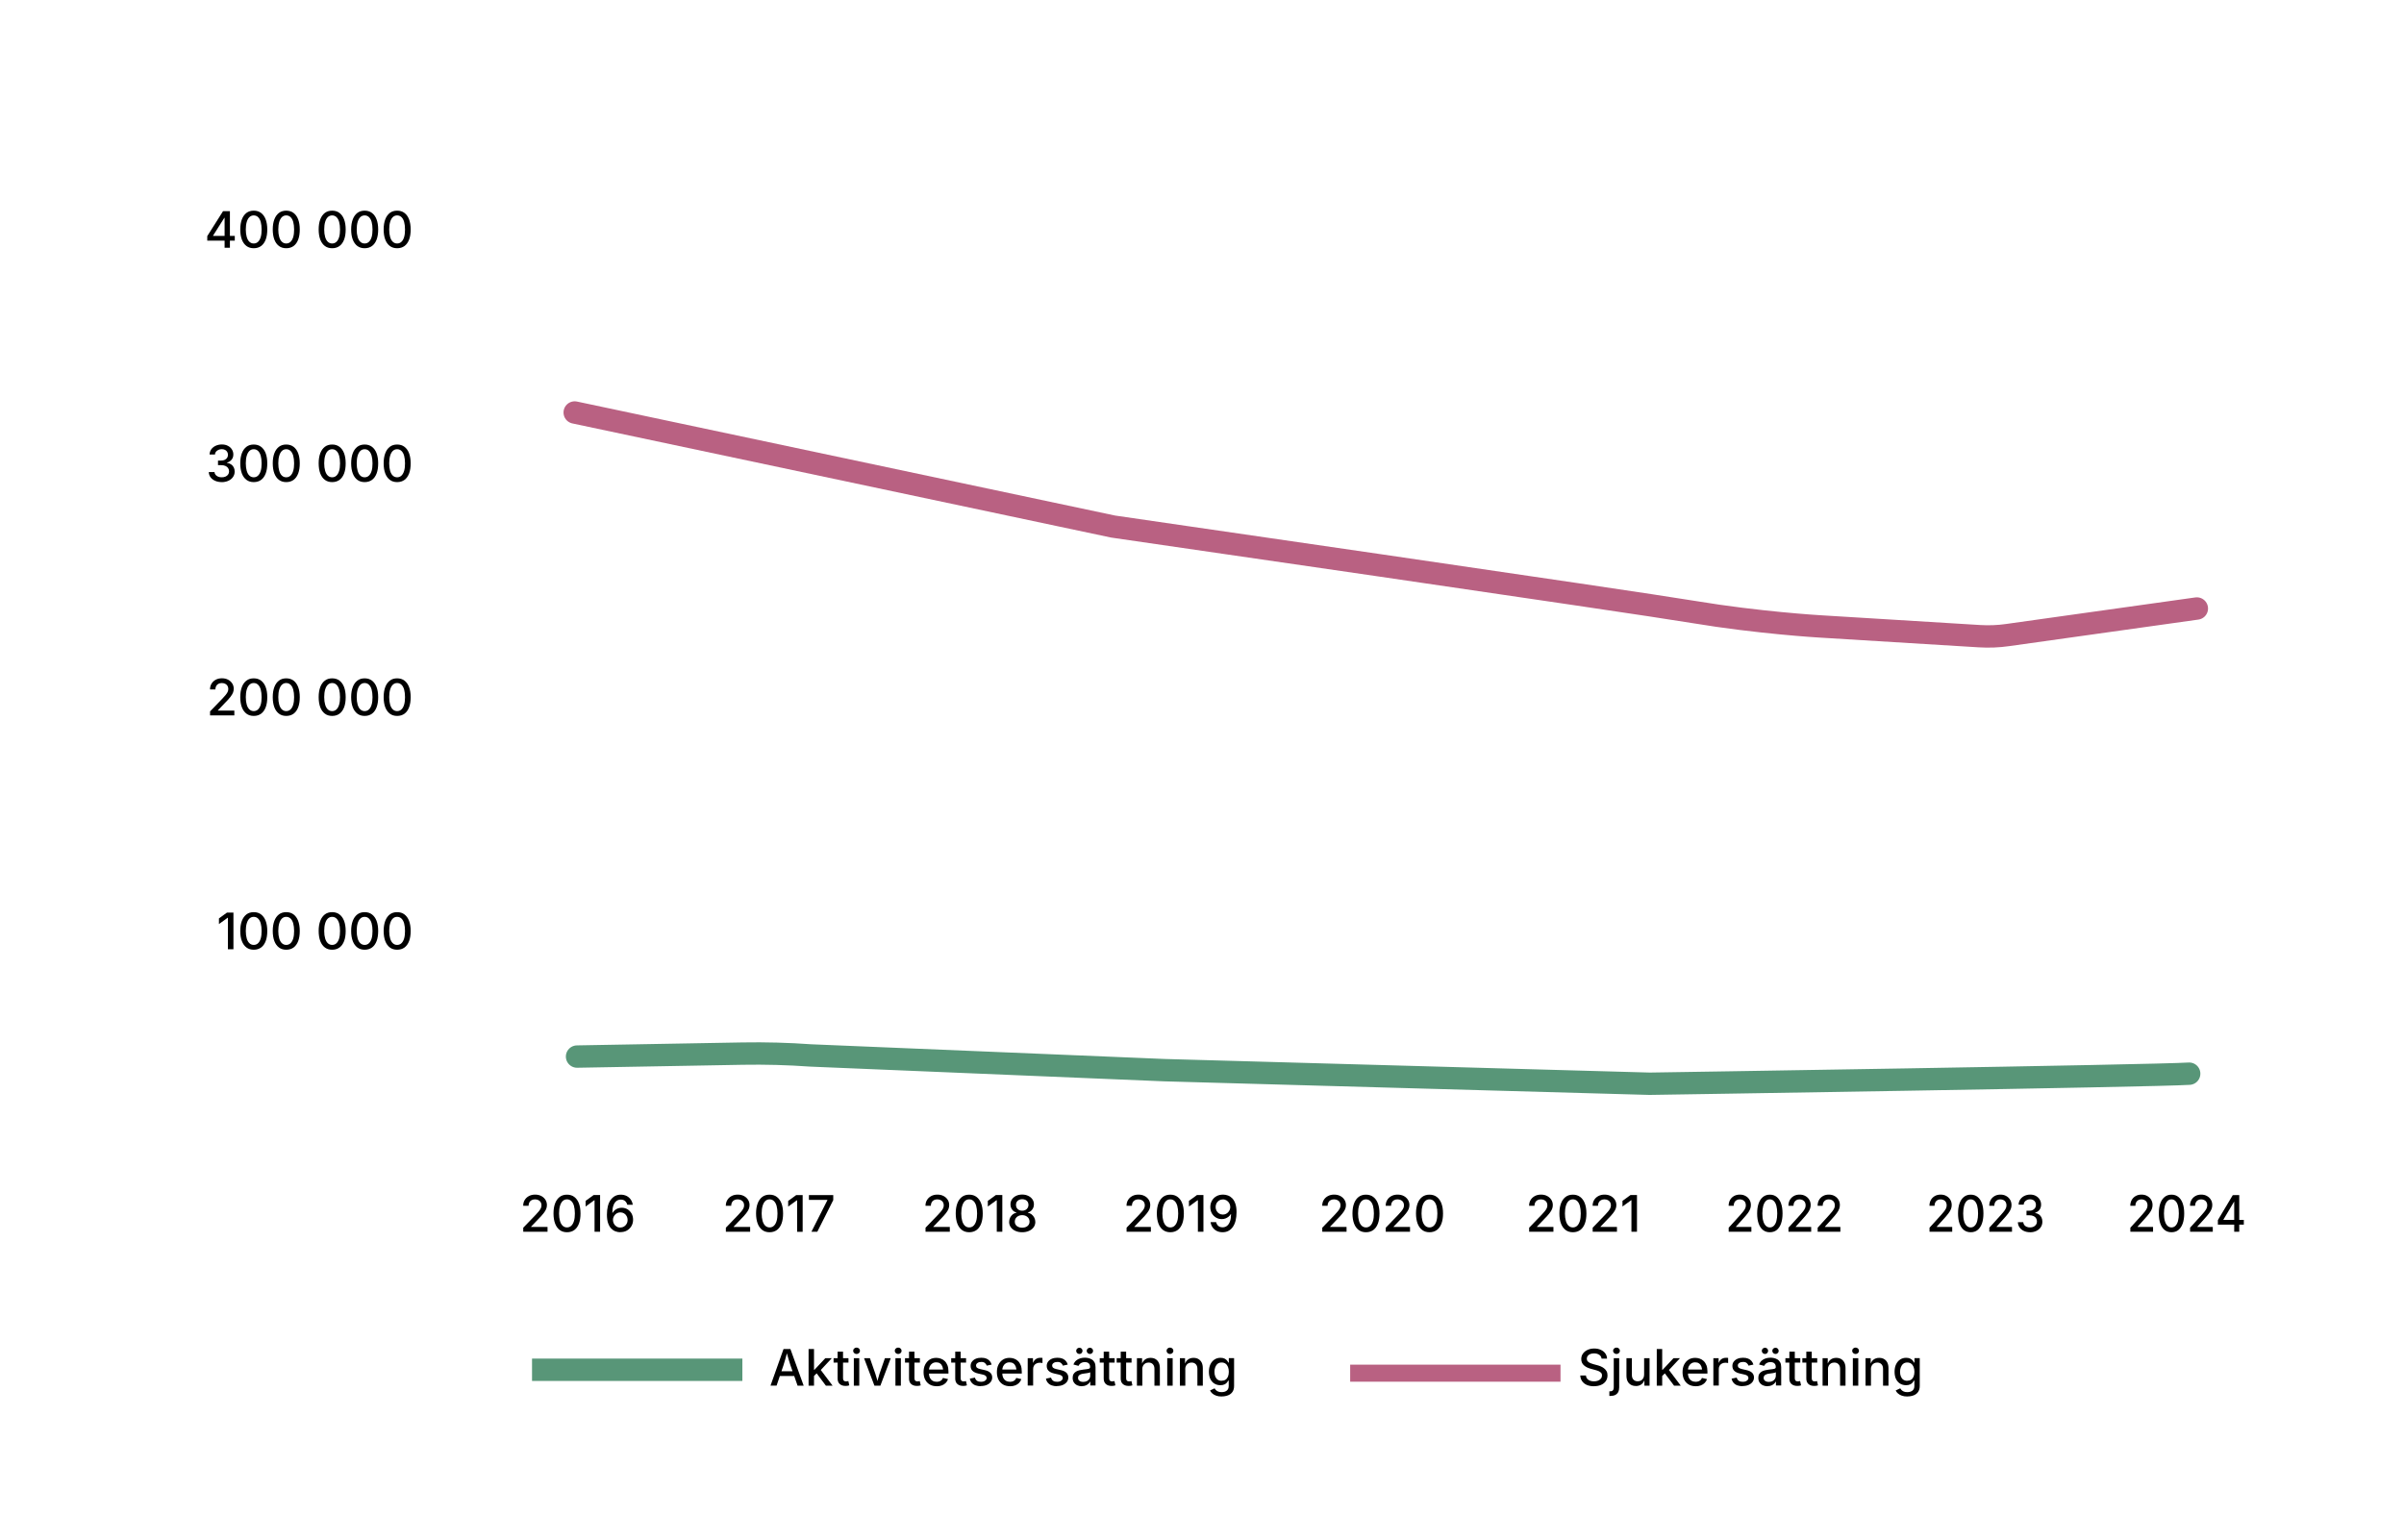 <?xml version="1.0" encoding="UTF-8"?>
<svg id="Layer_3" xmlns="http://www.w3.org/2000/svg" version="1.1" viewBox="0 0 429.85 275.37">
  <!-- Generator: Adobe Illustrator 29.7.1, SVG Export Plug-In . SVG Version: 2.1.1 Build 8)  -->
  <defs>
    <style>
      .st0 {
        stroke-width: 3.05px;
      }

      .st0, .st1 {
        stroke: #b96182;
      }

      .st0, .st1, .st2, .st3 {
        fill: none;
      }

      .st0, .st2 {
        stroke-miterlimit: 10;
      }

      .st1, .st2, .st3 {
        stroke-width: 4px;
      }

      .st1, .st3 {
        stroke-linecap: round;
        stroke-linejoin: round;
      }

      .st2, .st3 {
        stroke: #589678;
      }
    </style>
  </defs>
  <g>
    <g>
      <path d="M93.56,220.31v-.72l2.22-2.3c.23-.24.42-.45.57-.64.15-.19.27-.36.35-.53s.12-.35.12-.54c0-.22-.05-.41-.15-.57-.1-.16-.24-.28-.41-.36-.17-.08-.37-.13-.6-.13s-.43.05-.61.14c-.17.09-.31.23-.4.4-.09.17-.14.38-.14.61h-.96c0-.4.09-.75.28-1.05.18-.3.44-.53.76-.7.32-.17.68-.25,1.09-.25s.78.08,1.1.25c.31.16.56.39.74.67.18.28.27.6.27.95,0,.24-.04.47-.13.7s-.25.49-.47.77c-.22.29-.54.64-.95,1.05l-1.28,1.34v.05h2.94v.86h-4.32Z"/>
      <path d="M101.38,220.4c-.51,0-.94-.13-1.3-.4s-.63-.65-.82-1.14c-.19-.5-.29-1.11-.29-1.82s.1-1.31.29-1.81c.19-.5.47-.88.82-1.15.36-.27.79-.4,1.3-.4s.94.13,1.3.4c.36.27.64.65.83,1.15.19.5.29,1.11.29,1.81s-.09,1.31-.28,1.81c-.19.5-.46.88-.82,1.15-.36.26-.79.4-1.31.4ZM101.38,219.54c.3,0,.56-.1.77-.3.21-.2.37-.48.48-.85.11-.37.16-.82.16-1.35s-.06-.98-.16-1.36c-.11-.38-.27-.66-.48-.86-.21-.2-.47-.3-.77-.3s-.56.1-.77.3-.37.49-.48.86c-.11.37-.17.83-.17,1.36s.06.98.17,1.35.27.66.48.85c.21.2.47.3.77.3Z"/>
      <path d="M107.3,213.76v6.55h-.99v-5.64h-.04l-1.56,1.13v-1.01l1.43-1.04h1.16Z"/>
      <path d="M110.92,220.4c-.29,0-.58-.05-.87-.16-.29-.1-.54-.28-.77-.51-.23-.24-.41-.56-.55-.96s-.21-.91-.21-1.51c0-.57.06-1.07.17-1.52s.28-.82.5-1.12.48-.54.78-.7c.3-.16.65-.24,1.03-.24s.73.08,1.04.23c.3.15.55.37.74.64s.31.58.36.93h-.98c-.07-.27-.2-.49-.39-.66-.19-.17-.45-.26-.76-.26s-.59.09-.82.28c-.23.19-.4.46-.52.81-.12.35-.18.77-.18,1.27h.05c.11-.18.25-.34.41-.48.16-.13.35-.24.56-.31.21-.07.42-.11.65-.11.38,0,.73.09,1.03.27.31.18.55.44.74.76.18.33.27.7.27,1.11s-.1.8-.29,1.13-.46.6-.8.8c-.34.2-.74.29-1.2.29ZM110.91,219.56c.25,0,.47-.06.67-.18s.35-.29.47-.49c.12-.21.17-.44.17-.69s-.06-.48-.17-.68c-.11-.2-.26-.37-.46-.49-.2-.12-.42-.18-.67-.18-.19,0-.36.04-.52.11-.16.07-.3.17-.42.3-.12.13-.21.27-.28.43-.07.16-.1.33-.1.52,0,.24.06.47.17.67.11.21.27.37.47.5.2.13.42.19.67.19Z"/>
    </g>
    <g>
      <path d="M129.79,220.31v-.72l2.22-2.3c.23-.24.42-.45.57-.64.15-.19.27-.36.35-.53s.12-.35.12-.54c0-.22-.05-.41-.15-.57-.1-.16-.24-.28-.41-.36-.17-.08-.37-.13-.6-.13s-.43.05-.61.14c-.17.09-.31.23-.4.4-.09.17-.14.38-.14.61h-.96c0-.4.09-.75.28-1.05.18-.3.44-.53.76-.7.32-.17.68-.25,1.09-.25s.78.08,1.1.25c.31.16.56.39.74.67.18.28.27.6.27.95,0,.24-.04.47-.13.7s-.25.49-.47.77c-.22.29-.54.64-.95,1.05l-1.28,1.34v.05h2.94v.86h-4.32Z"/>
      <path d="M137.6,220.4c-.51,0-.94-.13-1.3-.4s-.63-.65-.82-1.14c-.19-.5-.29-1.11-.29-1.82s.1-1.31.29-1.81c.19-.5.47-.88.82-1.15.36-.27.79-.4,1.3-.4s.94.13,1.3.4c.36.27.64.65.83,1.15.19.5.29,1.11.29,1.81s-.09,1.31-.28,1.81c-.19.5-.46.88-.82,1.15-.36.26-.79.4-1.31.4ZM137.61,219.54c.3,0,.56-.1.77-.3.21-.2.37-.48.48-.85.11-.37.16-.82.16-1.35s-.06-.98-.16-1.36c-.11-.38-.27-.66-.48-.86-.21-.2-.47-.3-.77-.3s-.56.1-.77.3-.37.49-.48.86c-.11.37-.17.83-.17,1.36s.06.98.17,1.35.27.66.48.85c.21.2.47.3.77.3Z"/>
      <path d="M143.52,213.77v6.55h-.99v-5.64h-.04l-1.56,1.13v-1.01l1.43-1.04h1.16Z"/>
      <path d="M145.09,220.31l2.85-5.64v-.05h-3.3v-.86h4.35v.89l-2.85,5.66h-1.05Z"/>
    </g>
    <g>
      <path d="M165.49,220.31v-.72l2.22-2.3c.23-.24.42-.45.57-.64.15-.19.27-.36.35-.53s.12-.35.12-.54c0-.22-.05-.41-.15-.57-.1-.16-.24-.28-.41-.36-.17-.08-.37-.13-.6-.13s-.43.05-.61.14c-.17.09-.31.23-.4.4-.09.17-.14.38-.14.61h-.96c0-.4.09-.75.28-1.05.18-.3.44-.53.76-.7.32-.17.68-.25,1.09-.25s.78.08,1.1.25c.31.16.56.39.74.67.18.28.27.6.27.95,0,.24-.04.47-.13.7s-.25.49-.47.77c-.22.29-.54.64-.95,1.05l-1.28,1.34v.05h2.94v.86h-4.32Z"/>
      <path d="M173.3,220.4c-.51,0-.94-.13-1.3-.4s-.63-.65-.82-1.14c-.19-.5-.29-1.11-.29-1.82s.1-1.31.29-1.81c.19-.5.47-.88.82-1.15.36-.27.79-.4,1.3-.4s.94.13,1.3.4c.36.27.64.65.83,1.15.19.5.29,1.11.29,1.81s-.09,1.31-.28,1.81c-.19.5-.46.88-.82,1.15-.36.26-.79.4-1.31.4ZM173.3,219.54c.3,0,.56-.1.77-.3.21-.2.37-.48.48-.85.11-.37.16-.82.16-1.35s-.06-.98-.16-1.36c-.11-.38-.27-.66-.48-.86-.21-.2-.47-.3-.77-.3s-.56.1-.77.3-.37.49-.48.86c-.11.37-.17.83-.17,1.36s.06.98.17,1.35.27.66.48.85c.21.2.47.3.77.3Z"/>
      <path d="M179.22,213.76v6.55h-.99v-5.64h-.04l-1.56,1.13v-1.01l1.43-1.04h1.16Z"/>
      <path d="M182.77,220.4c-.46,0-.86-.08-1.21-.24s-.63-.38-.82-.65c-.2-.28-.3-.59-.3-.94,0-.28.06-.53.17-.77.12-.23.27-.43.47-.59.2-.16.42-.26.68-.3v-.04c-.33-.08-.59-.25-.79-.53-.2-.27-.29-.58-.29-.93s.09-.63.27-.9c.18-.26.43-.47.74-.62.31-.15.68-.23,1.08-.23s.76.08,1.08.23c.32.15.57.36.75.62s.27.56.27.9c0,.35-.1.66-.3.93-.2.27-.46.45-.78.53v.04c.24.04.46.14.67.3.2.16.36.35.48.59.12.24.18.49.18.77,0,.35-.1.67-.3.94-.2.28-.47.49-.83.65s-.76.24-1.21.24ZM182.77,219.59c.27,0,.5-.05.7-.14s.35-.22.46-.38c.11-.16.16-.35.16-.57s-.06-.43-.17-.6c-.11-.17-.27-.31-.47-.41s-.42-.15-.68-.15-.48.05-.68.15-.36.24-.47.41-.17.37-.17.6.05.41.16.57c.11.16.26.29.46.38s.43.14.7.14ZM182.77,216.55c.22,0,.41-.04.58-.13.17-.09.3-.21.4-.37.1-.16.15-.34.15-.54s-.05-.38-.14-.54-.23-.27-.39-.35c-.17-.08-.36-.13-.59-.13s-.42.04-.59.13c-.17.08-.3.2-.39.35s-.14.33-.14.54.05.38.14.54c.09.16.23.28.4.37.17.09.36.13.58.13Z"/>
    </g>
    <g>
      <path d="M201.44,220.31v-.72l2.22-2.3c.23-.24.42-.45.57-.64.15-.19.27-.36.35-.53s.12-.35.12-.54c0-.22-.05-.41-.15-.57-.1-.16-.24-.28-.41-.36-.17-.08-.37-.13-.6-.13s-.43.05-.61.14c-.17.09-.31.23-.4.4-.09.17-.14.38-.14.61h-.96c0-.4.09-.75.28-1.05.18-.3.44-.53.76-.7.32-.17.68-.25,1.09-.25s.78.08,1.1.25c.31.16.56.39.74.67.18.28.27.6.27.95,0,.24-.04.47-.13.7s-.25.49-.47.77c-.22.29-.54.64-.95,1.05l-1.28,1.34v.05h2.94v.86h-4.32Z"/>
      <path d="M209.26,220.4c-.51,0-.94-.13-1.3-.4s-.63-.65-.82-1.14c-.19-.5-.29-1.11-.29-1.82s.1-1.31.29-1.81c.19-.5.47-.88.82-1.15.36-.27.79-.4,1.3-.4s.94.13,1.3.4c.36.27.64.65.83,1.15.19.5.29,1.11.29,1.81s-.09,1.31-.28,1.81c-.19.5-.46.88-.82,1.15-.36.26-.79.4-1.31.4ZM209.26,219.54c.3,0,.56-.1.77-.3.21-.2.37-.48.48-.85.11-.37.16-.82.16-1.35s-.06-.98-.16-1.36c-.11-.38-.27-.66-.48-.86-.21-.2-.47-.3-.77-.3s-.56.1-.77.3-.37.49-.48.86c-.11.37-.17.83-.17,1.36s.06.98.17,1.35.27.66.48.85c.21.2.47.3.77.3Z"/>
      <path d="M215.18,213.76v6.55h-.99v-5.64h-.04l-1.56,1.13v-1.01l1.43-1.04h1.16Z"/>
      <path d="M218.6,220.4c-.39,0-.74-.08-1.04-.23-.3-.15-.55-.37-.74-.64-.19-.27-.31-.59-.36-.94h.99c.06.27.19.5.38.67.19.17.45.26.77.26s.59-.09.82-.28c.23-.19.4-.46.52-.81.12-.35.18-.78.18-1.27h-.05c-.11.18-.25.34-.41.47s-.35.23-.55.31-.42.11-.65.11c-.38,0-.73-.09-1.04-.28s-.56-.44-.74-.76-.27-.69-.27-1.11.1-.8.29-1.14c.19-.34.46-.61.8-.8.34-.2.75-.29,1.21-.29.29,0,.58.06.86.16s.54.28.77.51c.23.24.41.56.55.96.14.4.21.91.21,1.51,0,.57-.06,1.08-.17,1.52s-.28.82-.5,1.13c-.22.31-.48.54-.78.7-.3.16-.65.24-1.03.24ZM218.66,217.24c.19,0,.36-.04.52-.11s.3-.17.42-.3c.12-.13.21-.27.28-.43.07-.16.1-.34.1-.52,0-.24-.06-.46-.17-.66s-.27-.37-.47-.5c-.2-.12-.42-.19-.67-.19s-.47.06-.67.18c-.2.12-.35.29-.47.49-.11.21-.17.44-.17.69s.06.48.17.68c.11.2.26.37.46.49.19.12.41.18.66.18Z"/>
    </g>
    <g>
      <path d="M236.43,220.31v-.72l2.22-2.3c.23-.24.42-.45.57-.64.15-.19.27-.36.35-.53s.12-.35.12-.54c0-.22-.05-.41-.15-.57-.1-.16-.24-.28-.41-.36-.17-.08-.37-.13-.6-.13s-.43.05-.61.14c-.17.09-.31.23-.4.4-.09.17-.14.38-.14.61h-.96c0-.4.09-.75.28-1.05.18-.3.44-.53.76-.7.32-.17.68-.25,1.09-.25s.78.08,1.1.25c.31.16.56.39.74.67.18.28.27.6.27.95,0,.24-.04.47-.13.7s-.25.49-.47.77c-.22.29-.54.64-.95,1.05l-1.28,1.34v.05h2.94v.86h-4.32Z"/>
      <path d="M244.24,220.4c-.51,0-.94-.13-1.3-.4s-.63-.65-.82-1.14c-.19-.5-.29-1.11-.29-1.82s.1-1.31.29-1.81c.19-.5.47-.88.82-1.15.36-.27.79-.4,1.3-.4s.94.13,1.3.4c.36.27.64.65.83,1.15.19.5.29,1.11.29,1.81s-.09,1.31-.28,1.81c-.19.5-.46.88-.82,1.15-.36.26-.79.4-1.31.4ZM244.25,219.54c.3,0,.56-.1.77-.3.21-.2.37-.48.48-.85.11-.37.16-.82.16-1.35s-.06-.98-.16-1.36c-.11-.38-.27-.66-.48-.86-.21-.2-.47-.3-.77-.3s-.56.1-.77.3-.37.49-.48.86c-.11.37-.17.83-.17,1.36s.06.98.17,1.35.27.66.48.85c.21.2.47.3.77.3Z"/>
      <path d="M247.78,220.31v-.72l2.22-2.3c.23-.24.42-.45.57-.64.15-.19.27-.36.35-.53s.12-.35.12-.54c0-.22-.05-.41-.15-.57-.1-.16-.24-.28-.41-.36-.17-.08-.37-.13-.6-.13s-.43.05-.61.14c-.17.09-.31.23-.4.4-.09.17-.14.38-.14.61h-.96c0-.4.09-.75.28-1.05.18-.3.44-.53.76-.7.32-.17.68-.25,1.09-.25s.78.08,1.1.25c.31.16.56.39.74.67.18.28.27.6.27.95,0,.24-.04.47-.13.7s-.25.49-.47.77c-.22.29-.54.64-.95,1.05l-1.28,1.34v.05h2.94v.86h-4.32Z"/>
      <path d="M255.6,220.4c-.51,0-.94-.13-1.3-.4s-.63-.65-.82-1.14c-.19-.5-.29-1.11-.29-1.82s.1-1.31.29-1.81c.19-.5.47-.88.82-1.15.36-.27.79-.4,1.3-.4s.94.13,1.3.4c.36.27.64.65.83,1.15.19.5.29,1.11.29,1.81s-.09,1.31-.28,1.81c-.19.5-.46.88-.82,1.15-.36.26-.79.4-1.31.4ZM255.6,219.54c.3,0,.56-.1.77-.3.21-.2.37-.48.48-.85.11-.37.16-.82.16-1.35s-.06-.98-.16-1.36c-.11-.38-.27-.66-.48-.86-.21-.2-.47-.3-.77-.3s-.56.1-.77.3-.37.49-.48.86c-.11.37-.17.83-.17,1.36s.06.98.17,1.35.27.66.48.85c.21.2.47.3.77.3Z"/>
    </g>
    <g>
      <path d="M273.42,220.31v-.72l2.22-2.3c.23-.24.42-.45.57-.64.15-.19.27-.36.35-.53s.12-.35.12-.54c0-.22-.05-.41-.15-.57-.1-.16-.24-.28-.41-.36-.17-.08-.37-.13-.6-.13s-.43.05-.61.14c-.17.09-.31.23-.4.4-.09.17-.14.38-.14.61h-.96c0-.4.09-.75.28-1.05.18-.3.44-.53.76-.7.32-.17.68-.25,1.09-.25s.78.08,1.1.25c.31.16.56.39.74.67.18.28.27.6.27.95,0,.24-.04.47-.13.7s-.25.49-.47.77c-.22.29-.54.64-.95,1.05l-1.28,1.34v.05h2.94v.86h-4.32Z"/>
      <path d="M281.24,220.4c-.51,0-.94-.13-1.3-.4s-.63-.65-.82-1.14c-.19-.5-.29-1.11-.29-1.82s.1-1.31.29-1.81c.19-.5.47-.88.82-1.15.36-.27.79-.4,1.3-.4s.94.13,1.3.4c.36.27.64.65.83,1.15.19.5.29,1.11.29,1.81s-.09,1.31-.28,1.81c-.19.5-.46.88-.82,1.15-.36.26-.79.4-1.31.4ZM281.24,219.54c.3,0,.56-.1.77-.3.21-.2.37-.48.48-.85.11-.37.16-.82.16-1.35s-.06-.98-.16-1.36c-.11-.38-.27-.66-.48-.86-.21-.2-.47-.3-.77-.3s-.56.1-.77.3-.37.49-.48.86c-.11.37-.17.83-.17,1.36s.06.98.17,1.35.27.66.48.85c.21.2.47.3.77.3Z"/>
      <path d="M284.78,220.31v-.72l2.22-2.3c.23-.24.42-.45.57-.64.15-.19.27-.36.35-.53s.12-.35.12-.54c0-.22-.05-.41-.15-.57-.1-.16-.24-.28-.41-.36-.17-.08-.37-.13-.6-.13s-.43.05-.61.14c-.17.09-.31.23-.4.4-.09.17-.14.38-.14.61h-.96c0-.4.09-.75.28-1.05.18-.3.44-.53.76-.7.32-.17.68-.25,1.09-.25s.78.08,1.1.25c.31.16.56.39.74.67.18.28.27.6.27.95,0,.24-.04.47-.13.7s-.25.49-.47.77c-.22.29-.54.64-.95,1.05l-1.28,1.34v.05h2.94v.86h-4.32Z"/>
      <path d="M292.7,213.76v6.55h-.99v-5.64h-.04l-1.56,1.13v-1.01l1.43-1.04h1.16Z"/>
    </g>
    <g>
      <path d="M309.1,220.31v-.72l2.09-2.3c.22-.24.39-.45.54-.64.14-.19.25-.36.33-.53.07-.17.11-.35.11-.54,0-.22-.05-.41-.14-.57s-.22-.28-.39-.36-.35-.13-.56-.13-.41.05-.57.14c-.16.09-.29.23-.38.4-.09.17-.13.38-.13.61h-.91c0-.4.09-.75.26-1.05.17-.3.41-.53.71-.7.3-.17.64-.25,1.03-.25s.74.08,1.03.25c.3.16.53.39.7.67.17.28.25.6.25.95,0,.24-.04.47-.13.7-.08.23-.23.49-.44.77s-.51.64-.89,1.05l-1.21,1.34v.05h2.76v.86h-4.07Z"/>
      <path d="M316.45,220.4c-.48,0-.88-.13-1.22-.4s-.59-.65-.77-1.14c-.18-.5-.27-1.11-.27-1.82s.09-1.31.27-1.81c.18-.5.44-.88.78-1.15.34-.27.74-.4,1.22-.4s.88.13,1.22.4c.34.27.6.65.78,1.15.18.5.27,1.11.27,1.81s-.09,1.31-.27,1.81c-.18.5-.44.88-.77,1.15s-.75.4-1.23.4ZM316.46,219.54c.28,0,.53-.1.72-.3.2-.2.35-.48.45-.85.1-.37.15-.82.15-1.35s-.05-.98-.15-1.36c-.1-.38-.25-.66-.45-.86-.2-.2-.44-.3-.72-.3s-.53.1-.72.3c-.2.2-.35.49-.46.86-.1.37-.16.83-.16,1.36s.05.98.16,1.35c.1.37.26.66.46.85.2.2.44.3.72.3Z"/>
      <path d="M319.79,220.31v-.72l2.09-2.3c.22-.24.39-.45.54-.64.14-.19.25-.36.33-.53.07-.17.11-.35.11-.54,0-.22-.05-.41-.14-.57s-.22-.28-.39-.36-.35-.13-.56-.13-.41.05-.57.14c-.16.09-.29.23-.38.4-.09.17-.13.38-.13.61h-.91c0-.4.09-.75.26-1.05.17-.3.41-.53.71-.7.3-.17.64-.25,1.03-.25s.74.08,1.03.25c.3.16.53.39.7.67.17.28.25.6.25.95,0,.24-.04.47-.13.7-.08.23-.23.49-.44.77s-.51.64-.89,1.05l-1.21,1.34v.05h2.76v.86h-4.07Z"/>
      <path d="M325.01,220.31v-.72l2.09-2.3c.22-.24.39-.45.54-.64.14-.19.25-.36.33-.53.07-.17.11-.35.11-.54,0-.22-.05-.41-.14-.57s-.22-.28-.39-.36-.35-.13-.56-.13-.41.05-.57.14c-.16.09-.29.23-.38.4-.09.17-.13.38-.13.61h-.91c0-.4.09-.75.26-1.05.17-.3.41-.53.71-.7.3-.17.64-.25,1.03-.25s.74.08,1.03.25c.3.16.53.39.7.67.17.28.25.6.25.95,0,.24-.04.47-.13.7-.08.23-.23.49-.44.77s-.51.64-.89,1.05l-1.21,1.34v.05h2.76v.86h-4.07Z"/>
    </g>
    <g>
      <path d="M345.01,220.31v-.72l2.09-2.3c.22-.24.39-.45.54-.64.14-.19.25-.36.33-.53.07-.17.11-.35.11-.54,0-.22-.05-.41-.14-.57s-.22-.28-.39-.36-.35-.13-.56-.13-.41.05-.57.14c-.16.09-.29.23-.38.4-.09.17-.13.38-.13.61h-.91c0-.4.09-.75.26-1.05.17-.3.41-.53.71-.7.3-.17.64-.25,1.03-.25s.74.08,1.03.25c.3.16.53.39.7.67.17.28.25.6.25.95,0,.24-.04.47-.13.7-.08.23-.23.49-.44.77s-.51.64-.89,1.05l-1.21,1.34v.05h2.76v.86h-4.07Z"/>
      <path d="M352.37,220.4c-.48,0-.88-.13-1.22-.4s-.59-.65-.77-1.14c-.18-.5-.27-1.11-.27-1.82s.09-1.31.27-1.81c.18-.5.44-.88.78-1.15.34-.27.74-.4,1.22-.4s.88.13,1.22.4c.34.27.6.65.78,1.15.18.5.27,1.11.27,1.81s-.09,1.31-.27,1.81c-.18.5-.44.88-.77,1.15s-.75.4-1.23.4ZM352.37,219.54c.28,0,.53-.1.72-.3.2-.2.35-.48.45-.85.1-.37.15-.82.15-1.35s-.05-.98-.15-1.36c-.1-.38-.25-.66-.45-.86-.2-.2-.44-.3-.72-.3s-.53.1-.72.3c-.2.2-.35.49-.46.86-.1.37-.16.83-.16,1.36s.05.98.16,1.35c.1.37.26.66.46.85.2.2.44.3.72.3Z"/>
      <path d="M355.7,220.31v-.72l2.09-2.3c.22-.24.39-.45.54-.64.14-.19.25-.36.33-.53.07-.17.11-.35.11-.54,0-.22-.05-.41-.14-.57s-.22-.28-.39-.36-.35-.13-.56-.13-.41.05-.57.14c-.16.09-.29.23-.38.4-.09.17-.13.38-.13.61h-.91c0-.4.09-.75.26-1.05.17-.3.41-.53.71-.7.3-.17.64-.25,1.03-.25s.74.08,1.03.25c.3.16.53.39.7.67.17.28.25.6.25.95,0,.24-.04.47-.13.7-.08.23-.23.49-.44.77s-.51.64-.89,1.05l-1.21,1.34v.05h2.76v.86h-4.07Z"/>
      <path d="M362.99,220.4c-.42,0-.79-.08-1.11-.23s-.58-.36-.77-.63-.29-.58-.3-.94h.96c.01.19.08.36.18.5s.25.25.43.33.38.11.6.11c.24,0,.46-.04.64-.13s.33-.21.44-.37c.11-.16.16-.34.16-.56s-.05-.41-.16-.58c-.1-.17-.26-.29-.46-.39s-.44-.14-.72-.14h-.53v-.82h.53c.23,0,.43-.04.6-.13.17-.09.31-.21.41-.36.1-.15.15-.34.15-.54s-.04-.38-.13-.53c-.09-.15-.21-.27-.36-.35-.15-.08-.34-.13-.55-.13s-.38.04-.56.12c-.17.08-.31.19-.42.33-.11.14-.17.31-.17.51h-.91c.01-.35.11-.67.3-.94.19-.27.43-.48.74-.63.31-.15.66-.23,1.04-.23s.74.08,1.03.25.52.38.67.65c.16.27.24.57.24.89,0,.37-.1.68-.29.93-.19.25-.45.43-.77.52v.05c.27.04.51.14.7.28.19.14.34.32.44.54.1.22.15.46.15.74,0,.36-.09.68-.28.97s-.45.51-.78.67c-.33.16-.71.25-1.13.25Z"/>
    </g>
    <g>
      <path d="M380.92,220.31v-.72l2.09-2.3c.22-.24.39-.45.54-.64.14-.19.25-.36.33-.53.07-.17.11-.35.11-.54,0-.22-.05-.41-.14-.57s-.22-.28-.39-.36-.35-.13-.56-.13-.41.05-.57.14c-.16.09-.29.23-.38.4-.09.17-.13.38-.13.61h-.91c0-.4.09-.75.26-1.05.17-.3.41-.53.71-.7.3-.17.64-.25,1.03-.25s.74.08,1.03.25c.3.16.53.39.7.67.17.28.25.6.25.95,0,.24-.04.47-.13.7-.08.23-.23.49-.44.77s-.51.64-.89,1.05l-1.21,1.34v.05h2.76v.86h-4.07Z"/>
      <path d="M388.27,220.4c-.48,0-.88-.13-1.22-.4s-.59-.65-.77-1.14c-.18-.5-.27-1.11-.27-1.82s.09-1.31.27-1.81c.18-.5.44-.88.78-1.15.34-.27.74-.4,1.22-.4s.88.13,1.22.4c.34.27.6.65.78,1.15.18.5.27,1.11.27,1.81s-.09,1.31-.27,1.81c-.18.5-.44.88-.77,1.15s-.75.4-1.23.4ZM388.27,219.54c.28,0,.53-.1.72-.3.2-.2.35-.48.45-.85.1-.37.15-.82.15-1.35s-.05-.98-.15-1.36c-.1-.38-.25-.66-.45-.86-.2-.2-.44-.3-.72-.3s-.53.1-.72.3c-.2.2-.35.49-.46.86-.1.37-.16.83-.16,1.36s.05.98.16,1.35c.1.37.26.66.46.85.2.2.44.3.72.3Z"/>
      <path d="M391.6,220.31v-.72l2.09-2.3c.22-.24.39-.45.54-.64.14-.19.25-.36.33-.53.07-.17.11-.35.11-.54,0-.22-.05-.41-.14-.57s-.22-.28-.39-.36-.35-.13-.56-.13-.41.05-.57.14c-.16.09-.29.23-.38.4-.09.17-.13.38-.13.61h-.91c0-.4.09-.75.26-1.05.17-.3.41-.53.71-.7.3-.17.64-.25,1.03-.25s.74.08,1.03.25c.3.16.53.39.7.67.17.28.25.6.25.95,0,.24-.04.47-.13.7-.08.23-.23.49-.44.77s-.51.64-.89,1.05l-1.21,1.34v.05h2.76v.86h-4.07Z"/>
      <path d="M396.57,219.04v-.81l2.66-4.46h.6v1.19h-.38l-1.89,3.18v.05h3.65v.85h-4.63ZM399.49,220.31v-1.89s0-4.66,0-4.66h.9v6.55h-.91Z"/>
    </g>
  </g>
  <g>
    <path d="M137.77,247.84l2.33-6.55h1.23l2.37,6.55h-1.09l-1.27-3.64c-.1-.3-.21-.64-.33-1.05-.12-.4-.26-.88-.41-1.45h.2c-.15.57-.28,1.06-.4,1.46-.12.41-.22.75-.31,1.03l-1.23,3.64h-1.09ZM139.03,246.11v-.84h3.41v.84h-3.41Z"/>
    <path d="M144.58,247.84v-6.55h.97v6.55h-.97ZM145.47,246.18v-1.18h.16l1.94-2.07h1.16l-2.22,2.38h-.16l-.88.88ZM147.67,247.84l-1.74-2.32.67-.69,2.27,3.01h-1.2Z"/>
    <path d="M151.71,242.93v.79h-2.66v-.79h2.66ZM149.77,241.76h.97v4.75c0,.2.04.34.13.43.08.09.22.14.41.14.05,0,.12,0,.2-.02s.15-.02.21-.04l.17.77c-.1.04-.21.06-.33.08-.12.02-.23.02-.35.02-.45,0-.79-.12-1.04-.35-.25-.23-.37-.55-.37-.97v-4.83Z"/>
    <path d="M153.16,242.18c-.17,0-.31-.06-.43-.17-.12-.11-.18-.25-.18-.4s.06-.3.18-.41c.12-.11.26-.17.43-.17s.31.06.43.17.18.25.18.41-.06.29-.18.4c-.12.11-.26.17-.43.17ZM152.67,247.84v-4.91h.97v4.91h-.97Z"/>
    <path d="M156.35,247.84l-1.85-4.91h1.05l.97,2.79c.11.31.2.62.28.93.08.31.16.62.24.92h-.29c.08-.3.16-.61.24-.92.08-.31.17-.62.27-.93l.97-2.79h1.04l-1.85,4.91h-1.05Z"/>
    <path d="M160.6,242.18c-.17,0-.31-.06-.43-.17-.12-.11-.18-.25-.18-.4s.06-.3.18-.41c.12-.11.26-.17.43-.17s.31.06.43.17.18.25.18.41-.06.29-.18.4c-.12.11-.26.17-.43.17ZM160.11,247.84v-4.91h.97v4.91h-.97Z"/>
    <path d="M164.48,242.93v.79h-2.66v-.79h2.66ZM162.54,241.76h.97v4.75c0,.2.04.34.13.43.08.09.22.14.41.14.05,0,.12,0,.2-.02s.15-.02.21-.04l.17.77c-.1.04-.21.06-.33.08-.12.02-.23.02-.35.02-.45,0-.79-.12-1.04-.35-.25-.23-.37-.55-.37-.97v-4.83Z"/>
    <path d="M167.48,247.94c-.48,0-.9-.1-1.25-.31s-.62-.5-.81-.88c-.19-.38-.28-.82-.28-1.33s.09-.95.28-1.33c.19-.38.45-.68.79-.9.34-.22.74-.32,1.2-.32.28,0,.55.05.81.14.26.09.5.24.7.43s.37.45.49.76c.12.31.18.69.18,1.14v.34h-3.92v-.72h3.42l-.45.24c0-.3-.05-.57-.14-.8-.09-.23-.23-.41-.42-.54-.18-.13-.41-.19-.69-.19s-.51.07-.7.2c-.19.13-.34.3-.44.52-.1.21-.15.45-.15.71v.49c0,.34.06.62.17.85.12.23.28.41.49.53.21.12.45.18.73.18.18,0,.35-.03.49-.08.15-.05.27-.13.38-.23.11-.1.19-.23.24-.38l.91.21c-.08.25-.21.47-.4.67s-.42.34-.69.45c-.28.11-.59.16-.94.16Z"/>
    <path d="M172.74,242.93v.79h-2.66v-.79h2.66ZM170.8,241.76h.97v4.75c0,.2.04.34.13.43.08.09.22.14.41.14.05,0,.12,0,.2-.02s.15-.02.21-.04l.17.77c-.1.04-.21.06-.33.08-.12.02-.23.02-.35.02-.45,0-.79-.12-1.04-.35-.25-.23-.37-.55-.37-.97v-4.83Z"/>
    <path d="M175.39,247.94c-.35,0-.67-.05-.95-.15-.28-.1-.5-.25-.68-.46-.18-.2-.29-.45-.35-.74l.91-.19c.07.25.19.44.38.57s.42.18.7.18c.31,0,.56-.06.74-.2.18-.13.28-.29.28-.47,0-.16-.06-.29-.17-.39-.11-.1-.29-.18-.52-.23l-.83-.19c-.46-.1-.8-.27-1.02-.49s-.33-.51-.33-.87c0-.29.08-.55.25-.77s.39-.39.67-.51c.28-.12.61-.18.98-.18s.66.05.91.15.46.25.61.43c.16.19.27.4.34.64l-.87.19c-.06-.17-.17-.32-.32-.46-.15-.13-.37-.2-.66-.2-.27,0-.49.06-.67.18s-.27.27-.27.46c0,.16.06.3.18.4.12.1.31.18.58.24l.79.18c.45.1.79.26,1.01.48.22.22.33.5.33.84,0,.3-.09.56-.26.79-.17.23-.41.41-.71.54-.3.13-.66.2-1.06.2Z"/>
    <path d="M180.59,247.94c-.48,0-.9-.1-1.25-.31s-.62-.5-.81-.88c-.19-.38-.28-.82-.28-1.33s.09-.95.28-1.33c.19-.38.45-.68.79-.9.34-.22.74-.32,1.2-.32.28,0,.55.05.81.14.26.09.5.24.7.43s.37.45.49.76c.12.31.18.69.18,1.14v.34h-3.92v-.72h3.42l-.45.24c0-.3-.05-.57-.14-.8-.09-.23-.23-.41-.42-.54-.18-.13-.41-.19-.69-.19s-.51.07-.7.2c-.19.13-.34.3-.44.52-.1.21-.15.45-.15.71v.49c0,.34.06.62.17.85.12.23.28.41.49.53.21.12.45.18.73.18.18,0,.35-.03.49-.08.15-.05.27-.13.38-.23.11-.1.19-.23.24-.38l.91.21c-.08.25-.21.47-.4.67s-.42.34-.69.45c-.28.11-.59.16-.94.16Z"/>
    <path d="M183.76,247.84v-4.91h.94v.79h.05c.09-.27.25-.48.47-.63s.48-.23.77-.23c.06,0,.13,0,.21,0,.08,0,.15.01.2.02v.92s-.1-.02-.2-.04-.2-.02-.3-.02c-.22,0-.42.05-.6.14s-.32.22-.42.39c-.1.17-.15.36-.15.57v2.98h-.97Z"/>
    <path d="M189,247.94c-.35,0-.67-.05-.95-.15-.28-.1-.5-.25-.68-.46-.18-.2-.29-.45-.35-.74l.91-.19c.07.25.19.44.38.57s.42.18.7.18c.31,0,.56-.06.74-.2.18-.13.28-.29.28-.47,0-.16-.06-.29-.17-.39-.11-.1-.29-.18-.52-.23l-.83-.19c-.46-.1-.8-.27-1.02-.49s-.33-.51-.33-.87c0-.29.08-.55.25-.77s.39-.39.67-.51c.28-.12.61-.18.98-.18s.66.05.91.15.46.25.61.43c.16.19.27.4.34.64l-.87.19c-.06-.17-.17-.32-.32-.46-.15-.13-.37-.2-.66-.2-.27,0-.49.06-.67.18s-.27.27-.27.46c0,.16.06.3.18.4.12.1.31.18.58.24l.79.18c.45.1.79.26,1.01.48.22.22.33.5.33.84,0,.3-.09.56-.26.79-.17.23-.41.41-.71.54-.3.13-.66.2-1.06.2Z"/>
    <path d="M193.46,247.95c-.31,0-.59-.06-.84-.17-.25-.12-.45-.29-.6-.51s-.22-.5-.22-.82c0-.28.05-.51.16-.69.11-.18.25-.32.43-.43s.39-.19.61-.24c.22-.05.45-.09.68-.12.29-.04.53-.06.71-.09.18-.02.32-.06.4-.11.09-.05.13-.13.13-.25v-.03c0-.19-.04-.34-.11-.47-.07-.12-.18-.22-.31-.29-.14-.07-.31-.1-.52-.1s-.4.03-.55.1c-.15.07-.28.15-.37.25s-.17.21-.21.32l-.91-.24c.11-.29.27-.53.48-.71.21-.18.45-.31.72-.39s.55-.12.83-.12c.2,0,.41.02.63.07s.43.13.63.25.36.3.48.52.18.51.18.87v3.26h-.94v-.67h-.05c-.06.13-.16.25-.29.37s-.29.22-.48.3c-.19.08-.42.12-.69.12ZM193,242.17c-.16,0-.29-.05-.4-.16-.11-.11-.17-.24-.17-.4s.06-.29.17-.39.24-.16.4-.16.29.05.4.16c.11.11.16.24.16.39s-.06.29-.16.4c-.11.11-.24.17-.4.17ZM193.68,247.17c.26,0,.49-.05.68-.15.19-.1.33-.24.43-.41s.15-.35.15-.54v-.63s-.1.07-.2.09c-.1.03-.21.05-.34.07-.13.02-.25.04-.36.05-.12.02-.21.03-.29.04-.18.02-.35.06-.5.12-.15.06-.27.13-.36.24-.09.1-.13.24-.13.41,0,.16.04.29.12.39s.19.18.33.24.3.08.48.08ZM194.88,242.17c-.16,0-.29-.05-.4-.16-.11-.11-.17-.24-.17-.4s.06-.29.17-.39.24-.16.4-.16.29.05.4.16c.11.11.17.24.17.39s-.05.29-.17.4c-.11.11-.24.17-.4.17Z"/>
    <path d="M199.3,242.93v.79h-2.66v-.79h2.66ZM197.35,241.76h.97v4.75c0,.2.04.34.13.43.08.09.22.14.41.14.05,0,.12,0,.2-.02s.15-.02.21-.04l.17.77c-.1.04-.21.06-.33.08-.12.02-.23.02-.35.02-.45,0-.79-.12-1.04-.35-.25-.23-.37-.55-.37-.97v-4.83Z"/>
    <path d="M202.33,242.93v.79h-2.66v-.79h2.66ZM200.39,241.76h.97v4.75c0,.2.04.34.13.43.08.09.22.14.41.14.05,0,.12,0,.2-.02s.15-.02.21-.04l.17.77c-.1.04-.21.06-.33.08-.12.02-.23.02-.35.02-.45,0-.79-.12-1.04-.35-.25-.23-.37-.55-.37-.97v-4.83Z"/>
    <path d="M204.26,244.93v2.91h-.97v-4.91h.92v1.2s-.09,0-.09,0c.14-.44.35-.76.62-.96.27-.2.6-.3.99-.3.33,0,.63.07.87.21s.44.35.58.62c.14.27.21.61.21,1.02v3.12h-.97v-3c0-.35-.09-.63-.28-.83s-.44-.3-.76-.3c-.22,0-.41.05-.58.14-.17.1-.31.23-.41.42s-.15.4-.15.66Z"/>
    <path d="M209.2,242.18c-.17,0-.31-.06-.43-.17-.12-.11-.18-.25-.18-.4s.06-.3.18-.41c.12-.11.26-.17.43-.17s.31.06.43.17.18.25.18.41-.06.29-.18.4c-.12.11-.26.17-.43.17ZM208.71,247.84v-4.91h.97v4.91h-.97Z"/>
    <path d="M211.94,244.93v2.91h-.97v-4.91h.92v1.2s-.09,0-.09,0c.14-.44.35-.76.62-.96.27-.2.6-.3.99-.3.33,0,.63.07.87.21s.44.35.58.62c.14.27.21.61.21,1.02v3.12h-.97v-3c0-.35-.09-.63-.28-.83s-.44-.3-.76-.3c-.22,0-.41.05-.58.14-.17.1-.31.23-.41.42s-.15.4-.15.66Z"/>
    <path d="M218.44,249.78c-.38,0-.71-.05-.98-.15-.28-.1-.51-.23-.69-.39-.18-.16-.32-.34-.41-.54l.81-.38c.06.09.14.19.23.3.1.1.23.19.4.27s.38.11.64.11c.38,0,.68-.09.91-.27.23-.18.35-.46.35-.83v-.96h-.08c-.06.11-.14.23-.24.35-.1.13-.25.24-.44.33-.19.09-.43.14-.73.14-.39,0-.73-.09-1.04-.27-.31-.18-.55-.45-.74-.81-.18-.36-.27-.8-.27-1.32s.09-.97.27-1.34c.18-.37.43-.66.74-.86.31-.2.66-.3,1.06-.3.3,0,.55.05.74.15.19.1.34.22.44.35.11.14.19.26.24.36h.07v-.8h.94v4.98c0,.43-.1.78-.29,1.06-.19.28-.46.48-.79.61-.34.13-.71.2-1.14.2ZM218.44,246.96c.28,0,.51-.06.7-.19.19-.13.33-.31.43-.55.1-.24.15-.53.15-.86s-.05-.62-.15-.87-.24-.44-.43-.58c-.19-.14-.42-.21-.7-.21s-.52.07-.71.22c-.19.15-.33.35-.43.6-.1.25-.15.53-.15.85s.05.6.15.84c.1.24.24.43.43.56s.43.2.71.2Z"/>
  </g>
  <g>
    <g>
      <path d="M37.06,43.04v-.81l2.82-4.46h.64v1.19h-.41l-2.01,3.18v.05h3.88v.85h-4.92ZM40.16,44.32v-1.89s0-4.66,0-4.66h.95v6.55h-.96Z"/>
      <path d="M45.37,44.4c-.51,0-.94-.13-1.3-.4s-.63-.65-.82-1.14c-.19-.5-.29-1.11-.29-1.82s.1-1.31.29-1.81c.19-.5.47-.88.82-1.15.36-.27.79-.4,1.3-.4s.94.13,1.3.4c.36.27.64.65.83,1.15.19.5.29,1.11.29,1.81s-.09,1.31-.28,1.81c-.19.5-.46.88-.82,1.15-.36.26-.79.4-1.31.4ZM45.37,43.55c.3,0,.56-.1.77-.3.21-.2.37-.48.48-.85.11-.37.16-.82.16-1.35s-.06-.98-.16-1.36c-.11-.38-.27-.66-.48-.86-.21-.2-.47-.3-.77-.3s-.56.1-.77.3-.37.49-.48.86c-.11.37-.17.83-.17,1.36s.06.98.17,1.35.27.66.48.85c.21.2.47.3.77.3Z"/>
      <path d="M51.18,44.4c-.51,0-.94-.13-1.3-.4s-.63-.65-.82-1.14c-.19-.5-.29-1.11-.29-1.82s.1-1.31.29-1.81c.19-.5.47-.88.82-1.15.36-.27.79-.4,1.3-.4s.94.13,1.3.4c.36.27.64.65.83,1.15.19.5.29,1.11.29,1.81s-.09,1.31-.28,1.81c-.19.5-.46.88-.82,1.15-.36.26-.79.4-1.31.4ZM51.18,43.55c.3,0,.56-.1.77-.3.21-.2.37-.48.48-.85.11-.37.16-.82.16-1.35s-.06-.98-.16-1.36c-.11-.38-.27-.66-.48-.86-.21-.2-.47-.3-.77-.3s-.56.1-.77.3-.37.49-.48.86c-.11.37-.17.83-.17,1.36s.06.98.17,1.35.27.66.48.85c.21.2.47.3.77.3Z"/>
      <path d="M59.39,44.4c-.51,0-.94-.13-1.3-.4s-.63-.65-.82-1.14c-.19-.5-.29-1.11-.29-1.82s.1-1.31.29-1.81c.19-.5.47-.88.82-1.15.36-.27.79-.4,1.3-.4s.94.13,1.3.4c.36.27.64.65.83,1.15.19.5.29,1.11.29,1.81s-.09,1.31-.28,1.81c-.19.5-.46.88-.82,1.15-.36.26-.79.4-1.31.4ZM59.39,43.55c.3,0,.56-.1.77-.3.21-.2.37-.48.48-.85.11-.37.16-.82.16-1.35s-.06-.98-.16-1.36c-.11-.38-.27-.66-.48-.86-.21-.2-.47-.3-.77-.3s-.56.1-.77.3-.37.49-.48.86c-.11.37-.17.83-.17,1.36s.06.98.17,1.35.27.66.48.85c.21.2.47.3.77.3Z"/>
      <path d="M65.2,44.4c-.51,0-.94-.13-1.3-.4s-.63-.65-.82-1.14c-.19-.5-.29-1.11-.29-1.82s.1-1.31.29-1.81c.19-.5.47-.88.82-1.15.36-.27.79-.4,1.3-.4s.94.13,1.3.4c.36.27.64.65.83,1.15.19.5.29,1.11.29,1.81s-.09,1.31-.28,1.81c-.19.5-.46.88-.82,1.15-.36.26-.79.4-1.31.4ZM65.2,43.55c.3,0,.56-.1.77-.3.21-.2.37-.48.48-.85.11-.37.16-.82.16-1.35s-.06-.98-.16-1.36c-.11-.38-.27-.66-.48-.86-.21-.2-.47-.3-.77-.3s-.56.1-.77.3-.37.49-.48.86c-.11.37-.17.83-.17,1.36s.06.98.17,1.35.27.66.48.85c.21.2.47.3.77.3Z"/>
      <path d="M71.01,44.4c-.51,0-.94-.13-1.3-.4s-.63-.65-.82-1.14c-.19-.5-.29-1.11-.29-1.82s.1-1.31.29-1.81c.19-.5.47-.88.82-1.15.36-.27.79-.4,1.3-.4s.94.13,1.3.4c.36.27.64.65.83,1.15.19.5.29,1.11.29,1.81s-.09,1.31-.28,1.81c-.19.5-.46.88-.82,1.15-.36.26-.79.4-1.31.4ZM71.01,43.55c.3,0,.56-.1.77-.3.21-.2.37-.48.48-.85.11-.37.16-.82.16-1.35s-.06-.98-.16-1.36c-.11-.38-.27-.66-.48-.86-.21-.2-.47-.3-.77-.3s-.56.1-.77.3-.37.49-.48.86c-.11.37-.17.83-.17,1.36s.06.98.17,1.35.27.66.48.85c.21.2.47.3.77.3Z"/>
    </g>
    <g>
      <path d="M39.65,86.23c-.44,0-.84-.08-1.18-.23s-.62-.36-.82-.63-.31-.58-.32-.94h1.02c.01.19.08.36.2.5.12.14.27.25.46.33s.4.11.64.11c.26,0,.48-.04.68-.13s.35-.21.46-.37c.11-.16.17-.34.17-.56s-.06-.41-.17-.58c-.11-.17-.27-.29-.48-.39s-.47-.14-.77-.14h-.56v-.82h.56c.24,0,.45-.04.64-.13.18-.09.33-.21.43-.36.1-.15.15-.34.15-.54s-.05-.38-.14-.53c-.09-.15-.22-.27-.38-.35-.16-.08-.36-.13-.58-.13-.21,0-.41.04-.59.12-.18.08-.33.19-.45.33s-.18.31-.18.51h-.97c.01-.35.12-.67.31-.94.2-.27.46-.48.79-.63.33-.15.7-.23,1.1-.23s.78.08,1.09.25c.31.16.55.38.71.65.17.27.25.57.25.89,0,.37-.1.68-.31.93-.21.25-.48.43-.82.52v.05c.29.04.54.14.74.28.21.14.36.32.47.54s.16.46.16.74c0,.36-.1.68-.3.97s-.47.51-.82.67c-.35.16-.75.25-1.2.25Z"/>
      <path d="M45.37,86.23c-.51,0-.94-.13-1.3-.4s-.63-.65-.82-1.14c-.19-.5-.29-1.11-.29-1.82s.1-1.31.29-1.81c.19-.5.47-.88.82-1.15.36-.27.79-.4,1.3-.4s.94.13,1.3.4c.36.27.64.65.83,1.15.19.5.29,1.11.29,1.81s-.09,1.31-.28,1.81c-.19.5-.46.88-.82,1.15-.36.26-.79.4-1.31.4ZM45.37,85.37c.3,0,.56-.1.77-.3.21-.2.37-.48.48-.85.11-.37.16-.82.16-1.35s-.06-.98-.16-1.36c-.11-.38-.27-.66-.48-.86-.21-.2-.47-.3-.77-.3s-.56.1-.77.3-.37.49-.48.86c-.11.37-.17.83-.17,1.36s.06.98.17,1.35.27.66.48.85c.21.2.47.3.77.3Z"/>
      <path d="M51.18,86.23c-.51,0-.94-.13-1.3-.4s-.63-.65-.82-1.14c-.19-.5-.29-1.11-.29-1.82s.1-1.31.29-1.81c.19-.5.47-.88.82-1.15.36-.27.79-.4,1.3-.4s.94.13,1.3.4c.36.27.64.65.83,1.15.19.5.29,1.11.29,1.81s-.09,1.31-.28,1.81c-.19.5-.46.88-.82,1.15-.36.26-.79.4-1.31.4ZM51.18,85.37c.3,0,.56-.1.77-.3.21-.2.37-.48.48-.85.11-.37.16-.82.16-1.35s-.06-.98-.16-1.36c-.11-.38-.27-.66-.48-.86-.21-.2-.47-.3-.77-.3s-.56.1-.77.3-.37.49-.48.86c-.11.37-.17.83-.17,1.36s.06.98.17,1.35.27.66.48.85c.21.2.47.3.77.3Z"/>
      <path d="M59.39,86.23c-.51,0-.94-.13-1.3-.4s-.63-.65-.82-1.14c-.19-.5-.29-1.11-.29-1.82s.1-1.31.29-1.81c.19-.5.47-.88.82-1.15.36-.27.79-.4,1.3-.4s.94.13,1.3.4c.36.27.64.65.83,1.15.19.5.29,1.11.29,1.81s-.09,1.31-.28,1.81c-.19.5-.46.88-.82,1.15-.36.26-.79.4-1.31.4ZM59.39,85.37c.3,0,.56-.1.77-.3.21-.2.37-.48.48-.85.11-.37.16-.82.16-1.35s-.06-.98-.16-1.36c-.11-.38-.27-.66-.48-.86-.21-.2-.47-.3-.77-.3s-.56.1-.77.3-.37.49-.48.86c-.11.37-.17.83-.17,1.36s.06.98.17,1.35.27.66.48.85c.21.2.47.3.77.3Z"/>
      <path d="M65.2,86.23c-.51,0-.94-.13-1.3-.4s-.63-.65-.82-1.14c-.19-.5-.29-1.11-.29-1.82s.1-1.31.29-1.81c.19-.5.47-.88.82-1.15.36-.27.79-.4,1.3-.4s.94.13,1.3.4c.36.27.64.65.83,1.15.19.5.29,1.11.29,1.81s-.09,1.31-.28,1.81c-.19.5-.46.88-.82,1.15-.36.26-.79.4-1.31.4ZM65.2,85.37c.3,0,.56-.1.77-.3.21-.2.37-.48.48-.85.11-.37.16-.82.16-1.35s-.06-.98-.16-1.36c-.11-.38-.27-.66-.48-.86-.21-.2-.47-.3-.77-.3s-.56.1-.77.3-.37.49-.48.86c-.11.37-.17.83-.17,1.36s.06.98.17,1.35.27.66.48.85c.21.2.47.3.77.3Z"/>
      <path d="M71.01,86.23c-.51,0-.94-.13-1.3-.4s-.63-.65-.82-1.14c-.19-.5-.29-1.11-.29-1.82s.1-1.31.29-1.81c.19-.5.47-.88.82-1.15.36-.27.79-.4,1.3-.4s.94.13,1.3.4c.36.27.64.65.83,1.15.19.5.29,1.11.29,1.81s-.09,1.31-.28,1.81c-.19.5-.46.88-.82,1.15-.36.26-.79.4-1.31.4ZM71.01,85.37c.3,0,.56-.1.77-.3.21-.2.37-.48.48-.85.11-.37.16-.82.16-1.35s-.06-.98-.16-1.36c-.11-.38-.27-.66-.48-.86-.21-.2-.47-.3-.77-.3s-.56.1-.77.3-.37.49-.48.86c-.11.37-.17.83-.17,1.36s.06.98.17,1.35.27.66.48.85c.21.2.47.3.77.3Z"/>
    </g>
    <g>
      <path d="M37.56,127.96v-.72l2.22-2.3c.23-.24.42-.45.57-.64.15-.19.27-.36.35-.53s.12-.35.12-.54c0-.22-.05-.41-.15-.57-.1-.16-.24-.28-.41-.36-.17-.08-.37-.13-.6-.13s-.43.05-.61.14c-.17.09-.31.23-.4.4-.09.17-.14.38-.14.61h-.96c0-.4.09-.75.28-1.05.18-.3.44-.53.76-.7.32-.17.68-.25,1.09-.25s.78.08,1.1.25c.31.16.56.39.74.67.18.28.27.6.27.95,0,.24-.04.47-.13.7s-.25.49-.47.77c-.22.29-.54.64-.95,1.05l-1.28,1.34v.05h2.94v.86h-4.32Z"/>
      <path d="M45.37,128.05c-.51,0-.94-.13-1.3-.4s-.63-.65-.82-1.14c-.19-.5-.29-1.11-.29-1.82s.1-1.31.29-1.81c.19-.5.47-.88.82-1.15.36-.27.79-.4,1.3-.4s.94.13,1.3.4c.36.27.64.65.83,1.15.19.5.29,1.11.29,1.81s-.09,1.31-.28,1.81c-.19.5-.46.88-.82,1.15-.36.26-.79.4-1.31.4ZM45.37,127.19c.3,0,.56-.1.77-.3.21-.2.37-.48.48-.85.11-.37.16-.82.16-1.35s-.06-.98-.16-1.36c-.11-.38-.27-.66-.48-.86-.21-.2-.47-.3-.77-.3s-.56.1-.77.3-.37.49-.48.86c-.11.37-.17.83-.17,1.36s.06.98.17,1.35.27.66.48.85c.21.2.47.3.77.3Z"/>
      <path d="M51.18,128.05c-.51,0-.94-.13-1.3-.4s-.63-.65-.82-1.14c-.19-.5-.29-1.11-.29-1.82s.1-1.31.29-1.81c.19-.5.47-.88.82-1.15.36-.27.79-.4,1.3-.4s.94.13,1.3.4c.36.27.64.65.83,1.15.19.5.29,1.11.29,1.81s-.09,1.31-.28,1.81c-.19.5-.46.88-.82,1.15-.36.26-.79.4-1.31.4ZM51.18,127.19c.3,0,.56-.1.77-.3.21-.2.37-.48.48-.85.11-.37.16-.82.16-1.35s-.06-.98-.16-1.36c-.11-.38-.27-.66-.48-.86-.21-.2-.47-.3-.77-.3s-.56.1-.77.3-.37.49-.48.86c-.11.37-.17.83-.17,1.36s.06.98.17,1.35.27.66.48.85c.21.2.47.3.77.3Z"/>
      <path d="M59.39,128.05c-.51,0-.94-.13-1.3-.4s-.63-.65-.82-1.14c-.19-.5-.29-1.11-.29-1.82s.1-1.31.29-1.81c.19-.5.47-.88.82-1.15.36-.27.79-.4,1.3-.4s.94.13,1.3.4c.36.27.64.65.83,1.15.19.5.29,1.11.29,1.81s-.09,1.31-.28,1.81c-.19.5-.46.88-.82,1.15-.36.26-.79.4-1.31.4ZM59.39,127.19c.3,0,.56-.1.77-.3.21-.2.37-.48.48-.85.11-.37.16-.82.16-1.35s-.06-.98-.16-1.36c-.11-.38-.27-.66-.48-.86-.21-.2-.47-.3-.77-.3s-.56.1-.77.3-.37.49-.48.86c-.11.37-.17.83-.17,1.36s.06.98.17,1.35.27.66.48.85c.21.2.47.3.77.3Z"/>
      <path d="M65.2,128.05c-.51,0-.94-.13-1.3-.4s-.63-.65-.82-1.14c-.19-.5-.29-1.11-.29-1.82s.1-1.31.29-1.81c.19-.5.47-.88.82-1.15.36-.27.79-.4,1.3-.4s.94.13,1.3.4c.36.27.64.65.83,1.15.19.5.29,1.11.29,1.81s-.09,1.31-.28,1.81c-.19.5-.46.88-.82,1.15-.36.26-.79.4-1.31.4ZM65.2,127.19c.3,0,.56-.1.77-.3.21-.2.37-.48.48-.85.11-.37.16-.82.16-1.35s-.06-.98-.16-1.36c-.11-.38-.27-.66-.48-.86-.21-.2-.47-.3-.77-.3s-.56.1-.77.3-.37.49-.48.86c-.11.37-.17.83-.17,1.36s.06.98.17,1.35.27.66.48.85c.21.2.47.3.77.3Z"/>
      <path d="M71.01,128.05c-.51,0-.94-.13-1.3-.4s-.63-.65-.82-1.14c-.19-.5-.29-1.11-.29-1.82s.1-1.31.29-1.81c.19-.5.47-.88.82-1.15.36-.27.79-.4,1.3-.4s.94.13,1.3.4c.36.27.64.65.83,1.15.19.5.29,1.11.29,1.81s-.09,1.31-.28,1.81c-.19.5-.46.88-.82,1.15-.36.26-.79.4-1.31.4ZM71.01,127.19c.3,0,.56-.1.77-.3.21-.2.37-.48.48-.85.11-.37.16-.82.16-1.35s-.06-.98-.16-1.36c-.11-.38-.27-.66-.48-.86-.21-.2-.47-.3-.77-.3s-.56.1-.77.3-.37.49-.48.86c-.11.37-.17.83-.17,1.36s.06.98.17,1.35.27.66.48.85c.21.2.47.3.77.3Z"/>
    </g>
    <g>
      <path d="M41.74,163.24v6.55h-.99v-5.64h-.04l-1.56,1.13v-1.01l1.43-1.04h1.16Z"/>
      <path d="M45.37,169.87c-.51,0-.94-.13-1.3-.4s-.63-.65-.82-1.14c-.19-.5-.29-1.11-.29-1.82s.1-1.31.29-1.81c.19-.5.47-.88.82-1.15.36-.27.79-.4,1.3-.4s.94.13,1.3.4c.36.27.64.65.83,1.15.19.5.29,1.11.29,1.81s-.09,1.31-.28,1.81c-.19.5-.46.88-.82,1.15-.36.26-.79.4-1.31.4ZM45.37,169.01c.3,0,.56-.1.77-.3.21-.2.37-.48.48-.85.11-.37.16-.82.16-1.35s-.06-.98-.16-1.36c-.11-.38-.27-.66-.48-.86-.21-.2-.47-.3-.77-.3s-.56.1-.77.3-.37.49-.48.86c-.11.37-.17.83-.17,1.36s.06.98.17,1.35.27.66.48.85c.21.2.47.3.77.3Z"/>
      <path d="M51.18,169.87c-.51,0-.94-.13-1.3-.4s-.63-.65-.82-1.14c-.19-.5-.29-1.11-.29-1.82s.1-1.31.29-1.81c.19-.5.47-.88.82-1.15.36-.27.79-.4,1.3-.4s.94.13,1.3.4c.36.27.64.65.83,1.15.19.5.29,1.11.29,1.81s-.09,1.31-.28,1.81c-.19.5-.46.88-.82,1.15-.36.26-.79.4-1.31.4ZM51.18,169.01c.3,0,.56-.1.77-.3.21-.2.37-.48.48-.85.11-.37.16-.82.16-1.35s-.06-.98-.16-1.36c-.11-.38-.27-.66-.48-.86-.21-.2-.47-.3-.77-.3s-.56.1-.77.3-.37.49-.48.86c-.11.37-.17.83-.17,1.36s.06.98.17,1.35.27.66.48.85c.21.2.47.3.77.3Z"/>
      <path d="M59.39,169.87c-.51,0-.94-.13-1.3-.4s-.63-.65-.82-1.14c-.19-.5-.29-1.11-.29-1.82s.1-1.31.29-1.81c.19-.5.47-.88.82-1.15.36-.27.79-.4,1.3-.4s.94.13,1.3.4c.36.27.64.65.83,1.15.19.5.29,1.11.29,1.81s-.09,1.31-.28,1.81c-.19.5-.46.88-.82,1.15-.36.26-.79.4-1.31.4ZM59.39,169.01c.3,0,.56-.1.77-.3.21-.2.37-.48.48-.85.11-.37.16-.82.16-1.35s-.06-.98-.16-1.36c-.11-.38-.27-.66-.48-.86-.21-.2-.47-.3-.77-.3s-.56.1-.77.3-.37.49-.48.86c-.11.37-.17.83-.17,1.36s.06.98.17,1.35.27.66.48.85c.21.2.47.3.77.3Z"/>
      <path d="M65.2,169.87c-.51,0-.94-.13-1.3-.4s-.63-.65-.82-1.14c-.19-.5-.29-1.11-.29-1.82s.1-1.31.29-1.81c.19-.5.47-.88.82-1.15.36-.27.79-.4,1.3-.4s.94.13,1.3.4c.36.27.64.65.83,1.15.19.5.29,1.11.29,1.81s-.09,1.31-.28,1.81c-.19.5-.46.88-.82,1.15-.36.26-.79.4-1.31.4ZM65.2,169.01c.3,0,.56-.1.77-.3.21-.2.37-.48.48-.85.11-.37.16-.82.16-1.35s-.06-.98-.16-1.36c-.11-.38-.27-.66-.48-.86-.21-.2-.47-.3-.77-.3s-.56.1-.77.3-.37.49-.48.86c-.11.37-.17.83-.17,1.36s.06.98.17,1.35.27.66.48.85c.21.2.47.3.77.3Z"/>
      <path d="M71.01,169.87c-.51,0-.94-.13-1.3-.4s-.63-.65-.82-1.14c-.19-.5-.29-1.11-.29-1.82s.1-1.31.29-1.81c.19-.5.47-.88.82-1.15.36-.27.79-.4,1.3-.4s.94.13,1.3.4c.36.27.64.65.83,1.15.19.5.29,1.11.29,1.81s-.09,1.31-.28,1.81c-.19.5-.46.88-.82,1.15-.36.26-.79.4-1.31.4ZM71.01,169.01c.3,0,.56-.1.77-.3.21-.2.37-.48.48-.85.11-.37.16-.82.16-1.35s-.06-.98-.16-1.36c-.11-.38-.27-.66-.48-.86-.21-.2-.47-.3-.77-.3s-.56.1-.77.3-.37.49-.48.86c-.11.37-.17.83-.17,1.36s.06.98.17,1.35.27.66.48.85c.21.2.47.3.77.3Z"/>
    </g>
  </g>
  <line class="st2" x1="95.13" y1="245" x2="132.74" y2="245"/>
  <g>
    <path d="M285.02,247.95c-.49,0-.91-.08-1.27-.23s-.64-.38-.85-.67c-.2-.29-.32-.63-.34-1.03h1.01c.02.24.1.43.23.59.13.16.31.27.52.35s.45.11.69.11c.28,0,.53-.04.74-.13.22-.09.39-.21.51-.37.13-.16.19-.35.19-.56,0-.19-.05-.35-.17-.47-.11-.12-.26-.22-.44-.3-.19-.08-.4-.15-.64-.21l-.76-.21c-.54-.14-.95-.36-1.25-.64-.3-.28-.45-.65-.45-1.09,0-.38.1-.71.31-.99.2-.28.48-.5.83-.66.35-.16.74-.24,1.18-.24s.84.08,1.18.24c.34.16.61.37.8.64.19.27.3.58.31.93h-.98c-.03-.3-.17-.53-.42-.69s-.55-.25-.92-.25c-.26,0-.49.04-.69.12-.2.08-.35.2-.45.34-.11.14-.16.31-.16.49,0,.21.06.38.19.5.13.13.28.23.47.3.18.07.36.13.52.18l.64.17c.21.05.42.12.64.21.22.09.43.21.61.35.19.14.34.32.46.53.12.21.17.46.17.76,0,.37-.1.7-.29.99-.19.29-.47.52-.83.68-.36.17-.8.25-1.31.25Z"/>
    <path d="M288.55,242.93h.97v5.23c0,.33-.06.61-.18.84-.12.22-.3.39-.53.51-.23.11-.52.17-.86.17h-.19v-.83h.15c.23,0,.39-.06.49-.18.1-.12.15-.29.15-.52v-5.23ZM289.04,242.18c-.17,0-.31-.06-.43-.17-.12-.11-.18-.25-.18-.4s.06-.3.18-.41c.12-.11.26-.17.43-.17s.31.06.43.17.18.25.18.41-.06.29-.18.4c-.12.11-.26.17-.43.17Z"/>
    <path d="M292.5,247.9c-.33,0-.63-.07-.88-.21s-.45-.35-.59-.62c-.14-.28-.21-.62-.21-1.02v-3.12h.97v3c0,.36.09.63.28.83.19.2.44.3.76.3.22,0,.42-.05.59-.14.17-.1.31-.23.41-.42.1-.18.15-.4.15-.66v-2.91h.97v4.91h-.92v-1.2s.09,0,.09,0c-.14.45-.35.77-.63.97s-.6.3-.98.3Z"/>
    <path d="M296.24,247.84v-6.55h.97v6.55h-.97ZM297.13,246.18v-1.18h.16l1.94-2.07h1.16l-2.22,2.38h-.16l-.88.88ZM299.33,247.84l-1.74-2.32.67-.69,2.27,3.01h-1.2Z"/>
    <path d="M303.19,247.94c-.48,0-.9-.1-1.25-.31s-.62-.5-.81-.88c-.19-.38-.28-.82-.28-1.33s.09-.95.28-1.33c.19-.38.45-.68.79-.9.34-.22.74-.32,1.2-.32.28,0,.55.05.81.14.26.09.5.24.7.43s.37.45.49.76c.12.31.18.69.18,1.14v.34h-3.92v-.72h3.42l-.45.24c0-.3-.05-.57-.14-.8-.09-.23-.23-.41-.42-.54-.18-.13-.41-.19-.69-.19s-.51.07-.7.2c-.19.13-.34.3-.44.52-.1.21-.15.45-.15.71v.49c0,.34.06.62.17.85.12.23.28.41.49.53.21.12.45.18.73.18.18,0,.35-.03.49-.08.15-.05.27-.13.38-.23.11-.1.19-.23.24-.38l.91.21c-.08.25-.21.47-.4.67s-.42.34-.69.45c-.28.11-.59.16-.94.16Z"/>
    <path d="M306.36,247.84v-4.91h.94v.79h.05c.09-.27.25-.48.47-.63s.48-.23.77-.23c.06,0,.13,0,.21,0,.08,0,.15.01.2.02v.92s-.1-.02-.2-.04-.2-.02-.3-.02c-.22,0-.42.05-.6.14s-.32.22-.42.39c-.1.17-.15.36-.15.57v2.98h-.97Z"/>
    <path d="M311.6,247.94c-.35,0-.67-.05-.95-.15-.28-.1-.5-.25-.68-.46-.18-.2-.29-.45-.35-.74l.91-.19c.07.25.19.44.38.57s.42.18.7.18c.31,0,.56-.06.74-.2.18-.13.28-.29.28-.47,0-.16-.06-.29-.17-.39-.11-.1-.29-.18-.52-.23l-.83-.19c-.46-.1-.8-.27-1.02-.49s-.33-.51-.33-.87c0-.29.08-.55.25-.77s.39-.39.67-.51c.28-.12.61-.18.98-.18s.66.05.91.15.46.25.61.43c.16.19.27.4.34.64l-.87.19c-.06-.17-.17-.32-.32-.46-.15-.13-.37-.2-.66-.2-.27,0-.49.06-.67.18s-.27.27-.27.46c0,.16.06.3.18.4.12.1.31.18.58.24l.79.18c.45.1.79.26,1.01.48.22.22.33.5.33.84,0,.3-.09.56-.26.79-.17.23-.41.41-.71.54-.3.13-.66.2-1.06.2Z"/>
    <path d="M316.06,247.95c-.31,0-.59-.06-.84-.17-.25-.12-.45-.29-.6-.51s-.22-.5-.22-.82c0-.28.05-.51.16-.69.11-.18.25-.32.43-.43s.39-.19.61-.24c.22-.05.45-.09.68-.12.29-.04.53-.06.71-.09.18-.02.32-.06.4-.11.09-.05.13-.13.13-.25v-.03c0-.19-.04-.34-.11-.47-.07-.12-.18-.22-.31-.29-.14-.07-.31-.1-.52-.1s-.4.03-.55.1c-.15.07-.28.15-.37.25s-.17.21-.21.32l-.91-.24c.11-.29.27-.53.48-.71.21-.18.45-.31.72-.39s.55-.12.83-.12c.2,0,.41.02.63.07s.43.13.63.25.36.3.48.52.18.51.18.87v3.26h-.94v-.67h-.05c-.06.13-.16.25-.29.37s-.29.22-.48.3c-.19.08-.42.12-.69.12ZM315.59,242.17c-.16,0-.29-.05-.4-.16-.11-.11-.17-.24-.17-.4s.06-.29.17-.39.24-.16.4-.16.29.05.4.16c.11.11.16.24.16.39s-.06.29-.16.4c-.11.11-.24.17-.4.17ZM316.27,247.17c.26,0,.49-.05.68-.15.19-.1.33-.24.43-.41s.15-.35.15-.54v-.63s-.1.07-.2.09c-.1.03-.21.05-.34.07-.13.02-.25.04-.36.05-.12.02-.21.03-.29.04-.18.02-.35.06-.5.12-.15.06-.27.13-.36.24-.09.1-.13.24-.13.41,0,.16.04.29.12.39s.19.18.33.24.3.08.48.08ZM317.47,242.17c-.16,0-.29-.05-.4-.16-.11-.11-.17-.24-.17-.4s.06-.29.17-.39.24-.16.4-.16.29.05.4.16c.11.11.17.24.17.39s-.05.29-.17.4c-.11.11-.24.17-.4.17Z"/>
    <path d="M321.9,242.93v.79h-2.66v-.79h2.66ZM319.95,241.76h.97v4.75c0,.2.04.34.13.43.08.09.22.14.41.14.05,0,.12,0,.2-.02s.15-.02.21-.04l.17.77c-.1.04-.21.06-.33.08-.12.02-.23.02-.35.02-.45,0-.79-.12-1.04-.35-.25-.23-.37-.55-.37-.97v-4.83Z"/>
    <path d="M324.93,242.93v.79h-2.66v-.79h2.66ZM322.98,241.76h.97v4.75c0,.2.04.34.13.43.08.09.22.14.41.14.05,0,.12,0,.2-.02s.15-.02.21-.04l.17.77c-.1.04-.21.06-.33.08-.12.02-.23.02-.35.02-.45,0-.79-.12-1.04-.35-.25-.23-.37-.55-.37-.97v-4.83Z"/>
    <path d="M326.86,244.93v2.91h-.97v-4.91h.92v1.2s-.09,0-.09,0c.14-.44.35-.76.62-.96.27-.2.6-.3.99-.3.33,0,.63.07.87.21s.44.35.58.62c.14.27.21.61.21,1.02v3.12h-.97v-3c0-.35-.09-.63-.28-.83s-.44-.3-.76-.3c-.22,0-.41.05-.58.14-.17.1-.31.23-.41.42s-.15.4-.15.66Z"/>
    <path d="M331.79,242.18c-.17,0-.31-.06-.43-.17-.12-.11-.18-.25-.18-.4s.06-.3.18-.41c.12-.11.26-.17.43-.17s.31.06.43.17.18.25.18.41-.06.29-.18.4c-.12.11-.26.17-.43.17ZM331.3,247.84v-4.91h.97v4.91h-.97Z"/>
    <path d="M334.54,244.93v2.91h-.97v-4.91h.92v1.2s-.09,0-.09,0c.14-.44.35-.76.62-.96.27-.2.6-.3.99-.3.33,0,.63.07.87.21s.44.35.58.62c.14.27.21.61.21,1.02v3.12h-.97v-3c0-.35-.09-.63-.28-.83s-.44-.3-.76-.3c-.22,0-.41.05-.58.14-.17.1-.31.23-.41.42s-.15.4-.15.66Z"/>
    <path d="M341.04,249.78c-.38,0-.71-.05-.98-.15-.28-.1-.51-.23-.69-.39-.18-.16-.32-.34-.41-.54l.81-.38c.06.09.14.19.23.3.1.1.23.19.4.27s.38.11.64.11c.38,0,.68-.09.91-.27.23-.18.35-.46.35-.83v-.96h-.08c-.06.11-.14.23-.24.35-.1.13-.25.24-.44.33-.19.09-.43.14-.73.14-.39,0-.73-.09-1.04-.27-.31-.18-.55-.45-.74-.81-.18-.36-.27-.8-.27-1.32s.09-.97.27-1.34c.18-.37.43-.66.74-.86.31-.2.66-.3,1.06-.3.3,0,.55.05.74.15.19.1.34.22.44.35.11.14.19.26.24.36h.07v-.8h.94v4.98c0,.43-.1.78-.29,1.06-.19.28-.46.48-.79.61-.34.13-.71.2-1.14.2ZM341.03,246.96c.28,0,.51-.06.7-.19.19-.13.33-.31.43-.55.1-.24.15-.53.15-.86s-.05-.62-.15-.87-.24-.44-.43-.58c-.19-.14-.42-.21-.7-.21s-.52.07-.71.22c-.19.15-.33.35-.43.6-.1.25-.15.53-.15.85s.05.6.15.84c.1.24.24.43.43.56s.43.2.71.2Z"/>
  </g>
  <line class="st0" x1="241.42" y1="245.61" x2="279.03" y2="245.61"/>
  <path class="st1" d="M102.76,73.78l96.26,20.4s92.44,13.39,103.91,15.3,22.31,2.55,22.31,2.55l28.72,1.76c1.67.1,3.35.04,5.01-.2l33.84-4.75"/>
  <path class="st3" d="M103.18,188.98l29.6-.53c4.06-.07,8.13.04,12.18.33l63.24,2.63,86.78,2.43s90.38-1.39,96.46-1.8"/>
</svg>